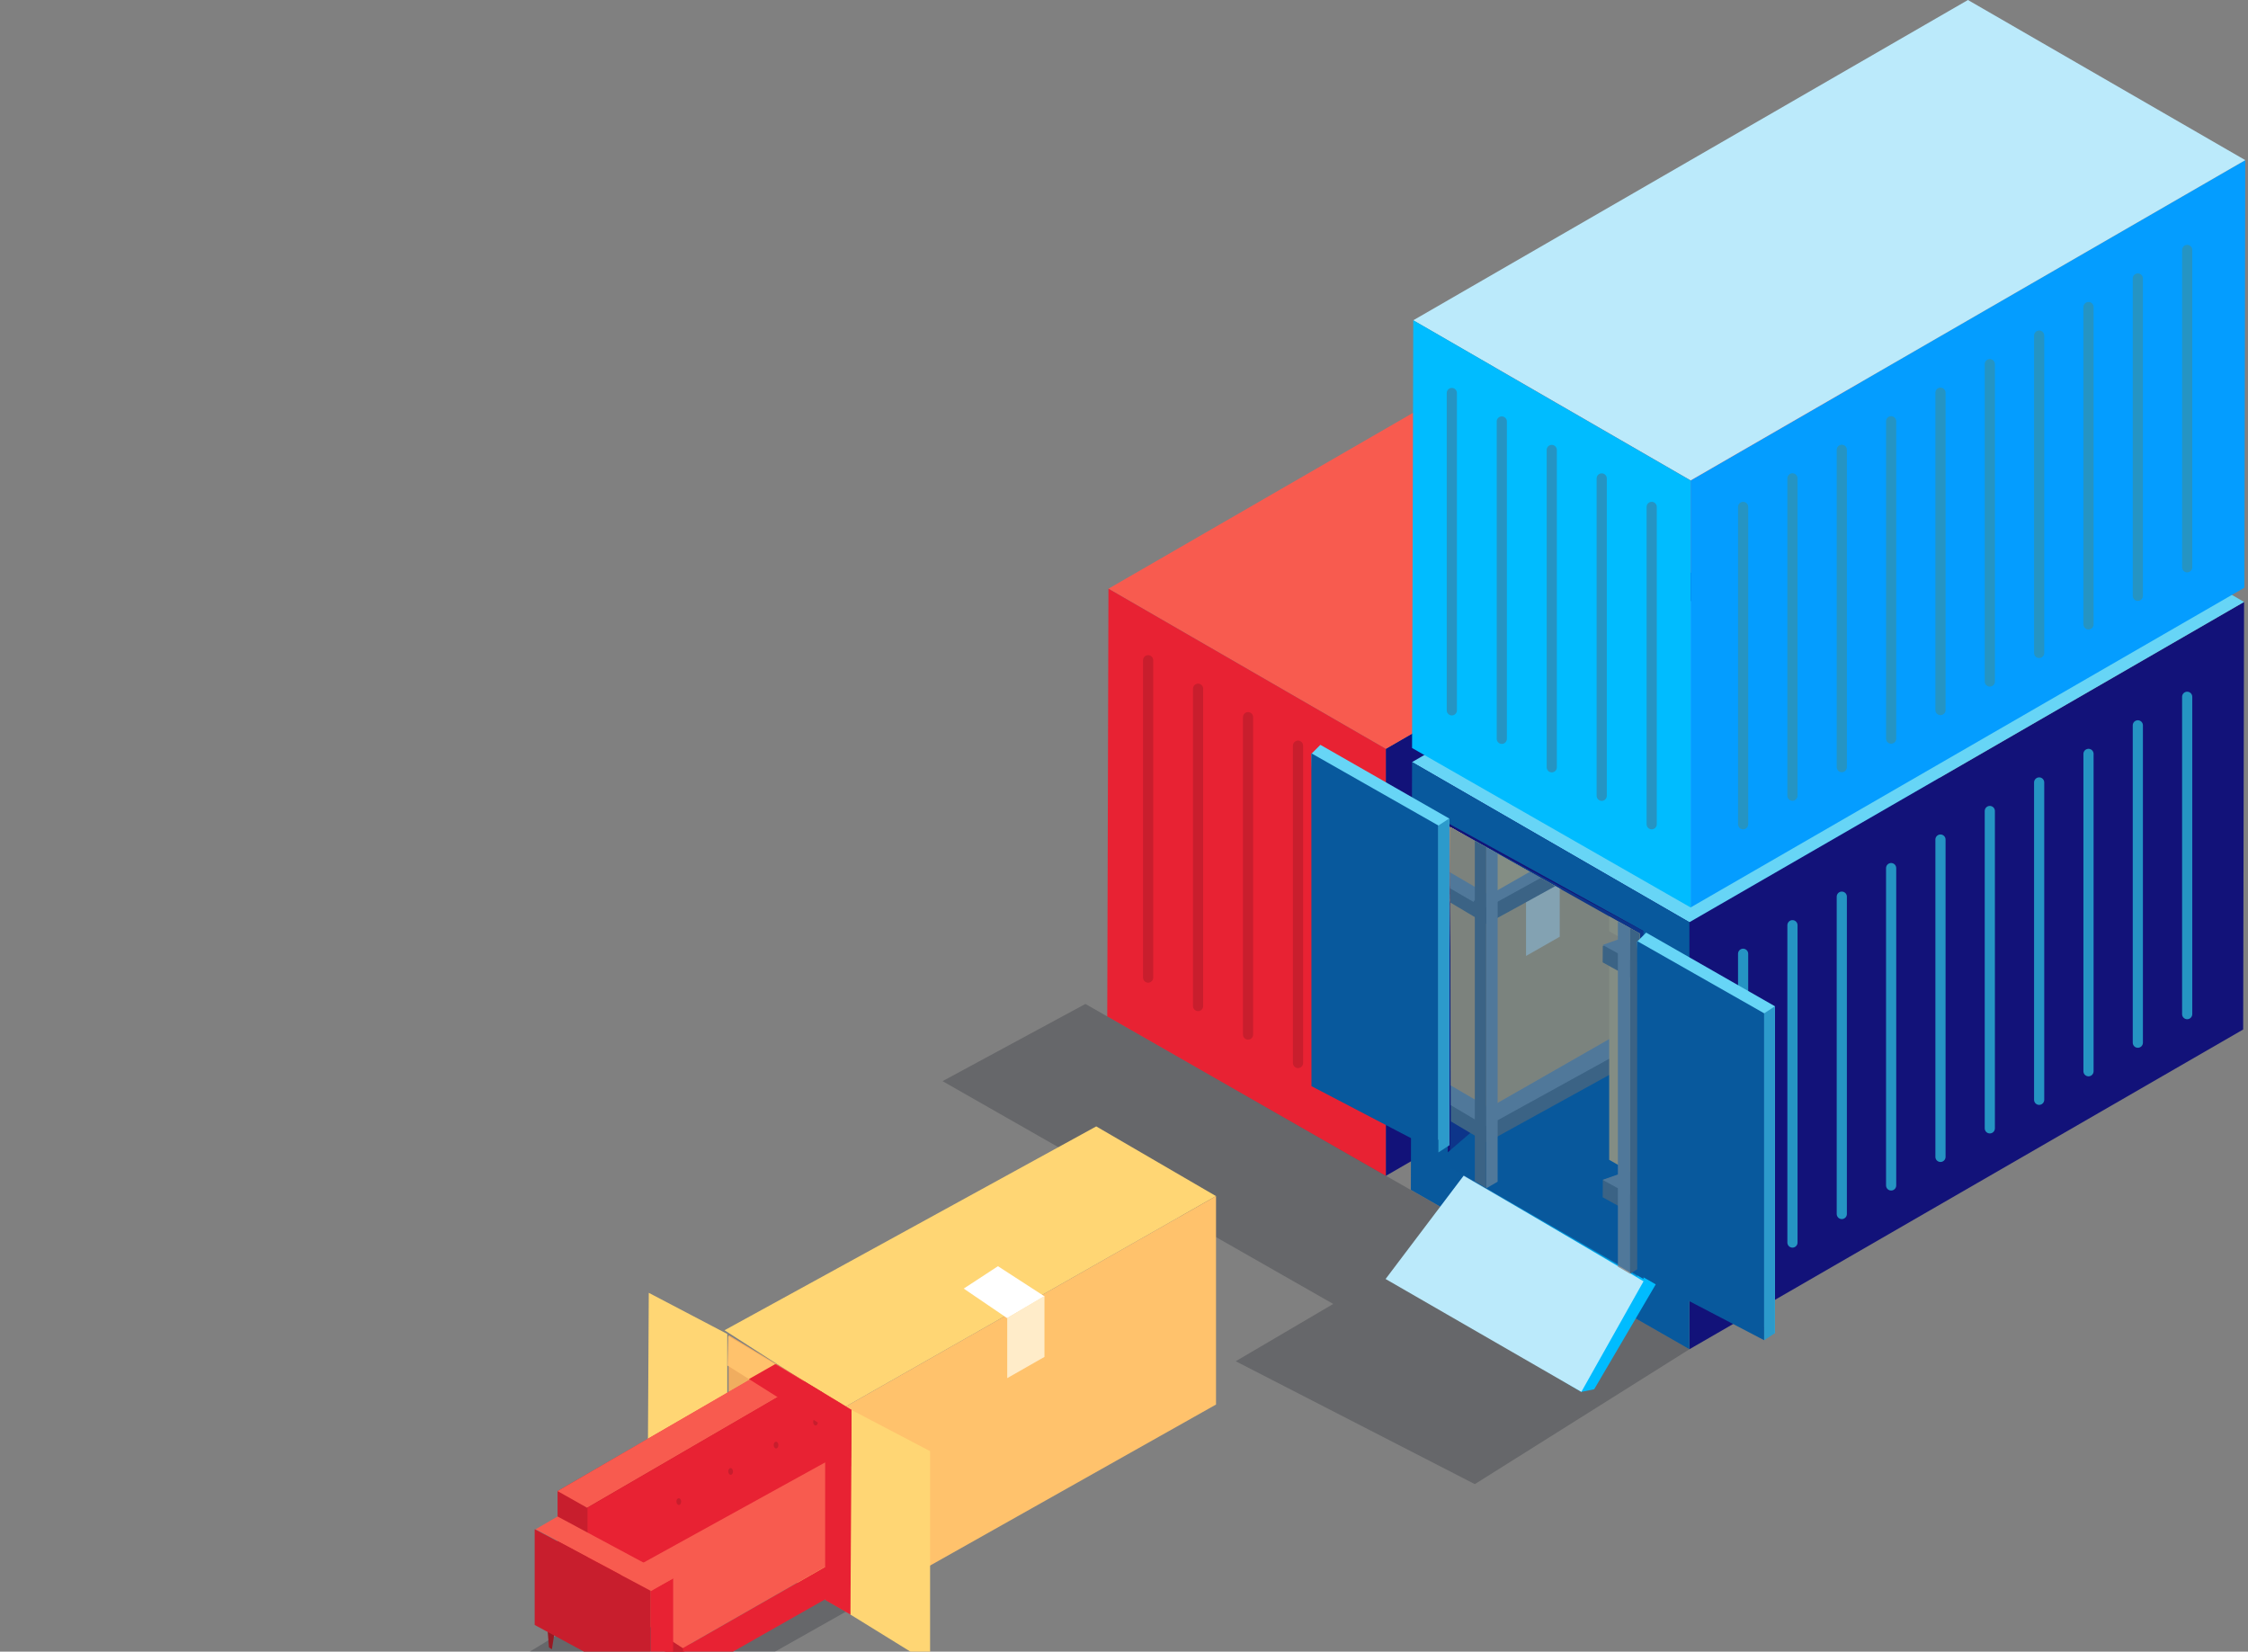 <svg height="227" viewBox="0 0 309 227" width="309" xmlns="http://www.w3.org/2000/svg" xmlns:xlink="http://www.w3.org/1999/xlink"><rect x="0" y="0" width="309" height="227" fill="#808080" stroke="none"/><mask id="a" fill="#fff"><path d="m30.582.1-3.483 9.814-26.275 22.16" fill="#fff" fill-rule="evenodd"/></mask><mask id="b" fill="#fff"><path d="m.417 47.933 25.929 14.908v-48.092l-26.073-14.64z" fill="#fff" fill-rule="evenodd"/></mask><mask id="c" fill="#fff"><path d="m.417 47.933 25.929 14.908v-48.092l-26.073-14.64z" fill="#fff" fill-rule="evenodd"/></mask><g fill="none" fill-rule="evenodd"><path d="m30.582.1-3.483 9.814-26.275 22.16" mask="url(#a)" transform="translate(198.181 128.2)"/>
<path d="m190.484 161.614 76.118-43.947.125-58.763-76.243 44.019z" fill="#121279"/><path d="m190.484 102.923-38.121-22.009 76.243-44.02 38.121 22.01z" fill="#f85b4f"/><path d="m152.363 80.913-.165 58.788 38.287 21.914v-58.692z" fill="#e82233"/><path d="m232.217 185.443 76.119-43.947.124-58.763-76.243 44.019z" fill="#121279"/><path d="m232.217 126.751-38.121-22.009 76.243-44.02 38.121 22.01z" fill="#67d5f6"/><path d="m194.096 104.742-.165 58.788 38.287 21.914v-58.692z" fill="#08599d"/><path d="m232.383 124.721 76.119-43.947.124-58.763-76.243 44.019z" fill="#049dff"/><path d="m270.505 0-76.243 44.02 38.121 22.009 76.243-44.02z" fill="#bbeafb"/><path d="m194.262 44.019-.165 58.788 38.287 21.914v-58.692z" fill="#00bcff"/><g transform="translate(66.348 34.279)"><g stroke-linecap="round" stroke-linejoin="round" stroke-width="1.398"><g stroke="#2594c3"><path d="m133.213 19.735v43.617"/><path d="m140.081 23.649v43.617"/><path d="m146.949 27.563v43.616"/><path d="m153.817 31.476v43.617"/><path d="m160.685 35.39v43.616"/></g><g stroke="#2594c3"><path d="m234.292.073v43.617"/><path d="m227.509 3.997v43.617"/><path d="m220.728 7.921v43.617"/><path d="m213.945 11.845v43.617"/><path d="m207.163 15.769v43.617"/><path d="m200.381 19.693v43.617"/><path d="m193.599 23.618v43.616"/><path d="m186.817 27.542v43.616"/><path d="m180.035 31.466v43.616"/><path d="m173.253 35.39v43.616"/></g><g stroke="#2594c3"><path d="m234.292 61.488v43.617"/><path d="m227.509 65.413v43.617"/><path d="m220.728 69.337v43.617"/><path d="m213.945 73.261v43.617"/><path d="m207.163 77.185v43.617"/><path d="m200.381 81.109v43.616"/><path d="m193.599 85.034v43.616"/><path d="m186.817 88.958v43.616"/><path d="m180.035 92.882v43.616"/><path d="m173.253 96.806v43.616"/></g><g stroke="#c81e2d"><path d="m91.466 56.466v43.617"/><path d="m98.335 60.379v43.616"/><path d="m105.203 64.293v43.617"/><path d="m112.071 68.207v43.616"/><path d="m118.939 72.12v43.617"/></g></g><path d="m103.512 152.812 32.862 16.889 29.495-18.537-83.023-47.458-19.634 10.609 53.702 30.622z" fill="#2a2c37" opacity=".3"/><path d="m.52 196.346 17.304 8.989 38.497-21.715-17.834-10.388z" fill="#2a2c37" opacity=".3"/></g><path d="m192.135 176.21 25.231 15.089 1.766-.36 8.46-14.413-24.693-14.562z" fill="#00bcff"/><path d="m190.457 175.787 26.909 15.512 8.548-15.196-24.693-14.562z" fill="#bbeafb"/><path d="m150.684 154.814 16.465 9.58-51.093 29.036-16.466-10.598z" fill="#ffd674"/><path d="m100.149 183.487v28.561l16.91 9.893.155-28.116z" fill="#f0ad5f"/><path d="m167.149 164.394v28.648l-50.666 28.528-.427-28.139z" fill="#ffc26c"/><path d="m143.566 178.167-6.39-4.139-4.706 3.078 5.974 4.066z" fill="#fff"/><path d="m138.449 181.138v8.275l5.117-2.918v-8.385z" fill="#ffecc9"/><path d="m199.005 113.105v47.17l26.909 15.512v-47.803z" fill="#08599d"/><path d="m199.005 158.375 26.909-23.111-.016-7.317-26.795-14.77z" fill="#121279"/><path d="m199.438 154.129 4.888 2.908 21.063-11.607v-12.774l-26.04-8.251z" fill="#6e6e6e"/><path d="m199.431 151.9 4.895 2.912 21.063-11.606v-11.028l-26.045-9.262z" fill="#999"/><path d="m2.366-26.806 14.899 8.668-32.451 19.037-14.899-9.589z" fill="#ffd674" mask="url(#b)" transform="translate(199.043 113.552)"/><path d="m199.368 131.019 15.292-8.742-15.344-8.616z" fill="#ffc26c"/><path d="m-.999-7.451v7.487l4.63-2.64v-7.587z" fill="#ffecc9" mask="url(#c)" transform="translate(199.043 113.552)"/><path d="m199.347 123.888 4.921 3.167 9.243-5.422-14.195-7.969z" fill="#ffd674"/><path d="m199.423 149.19 5.247 3.069.14-25.44-5.464-3.31z" fill="#f0ad5f"/><path d="m204.81 126.819-.14 25.44 20.719-11.844v-12.113l-11.826-6.641z" fill="#efaf61"/><path d="m209.762 123.9v7.487l4.63-2.64v-6.62l-.838-.47z" fill="#ffecc9"/><path d="m199.347 124.039 4.979 2.962 9.461-5.213-14.471-8.125z" fill="#6e6e6e"/><path d="m199.341 121.809 4.986 2.966 7.46-4.111-12.47-7.001z" fill="#999"/><path d="m199.335 119.907 5.335 3.121.035-6.341-5.389-3.025z" fill="#f0ad5f"/><path d="m204.67 123.028 5.613-3.209-5.578-3.131z" fill="#ffc26c"/><path d="m199.342 122.102 3.206 1.867.616-1.68-3.828-2.243z" fill="#999"/><path d="m204.289 163.325 1.569-.911v-45.079l-1.569-.881z" fill="#999"/><path d="m202.721 162.363 1.568.937v-46.847l-1.568-.881z" fill="#6e6e6e"/><path d="m220.318 162.163-.024 2.393 5.095 2.807v-6.807z" fill="#6e6e6e"/><path d="m220.294 162.163 5.095 2.807v-4.619z" fill="#999"/><path d="m221.19 131.544 4.2 2.463v-4.907z" fill="#ffd674"/><path d="m221.19 159.406 4.2 2.401v-27.788l-4.2-2.475z" fill="#ffc26c"/><path d="m220.311 130.004-.017 2.265 5.095 2.807v-6.692z" fill="#6e6e6e"/><path d="m220.294 129.877 5.095 2.807v-4.383l-.258-.145z" fill="#999"/><path d="m221.19 127.987 4.2 2.401v-2.086l-4.2-2.357z" fill="#ffc26c"/><path d="m222.387 174.093 1.686.98v-47.51l-1.686-.946z" fill="#999"/><path d="m224.073 175.046 1.316-.787v-45.957l-1.316-.739z" fill="#6e6e6e"/><path d="m199.317 113.663v46.869l25.77 14.949 1.186-47.301z" fill="#08599d" fill-opacity=".5"/><path d="m89.178 177.687 10.791 5.655v29.224l-10.947-6.763z" fill="#ffd674"/><path d="m226.528 174.125 17.449 9.11v-44.932l-17.704-10.124-1.234 1.235z" fill="#67d5f6"/><path d="m225.032 129.34 17.464 9.931v44.932l-17.449-9.11" fill="#08599d"/><path d="m242.495 139.272 1.481-.969v44.932l-1.481.969z" fill="#2c9acb"/><path d="m181.749 148.316 17.449 9.11v-44.932l-17.704-10.124-1.235 1.235z" fill="#67d5f6"/><path d="m180.253 103.532 17.464 9.931v44.932l-17.449-9.11" fill="#08599d"/><path d="m197.716 113.463 1.482-.969v44.932l-1.482.969z" fill="#2c9acb"/><path d="m75.457 226.422.402.258.609-3.808-1.353-.769z" fill="#981822"/><path d="m114.248 200.303 2.763 1.242.039-7.165-2.535-1.503z" fill="#c81e2d"/><path d="m76.64 204.936v15.272l6.435-3.286 4.812 1.713 4.412 10.48 22.682-27.342-1.854-10.358-6.392-3.872z" fill="#c81e2d"/><path d="m76.64 204.936 4.053 2.289 29.894-17.349-3.912-2.37z" fill="#f85b4f"/><path d="m80.759 207.224v1.541 13.824l34.963-19.394v-10.208l-5.145-3.117z" fill="#e82233"/><path d="m93.863 226.528v4.385l23.059-13.084.025-4.477z" fill="#e82233"/><path d="m92.448 229.955 1.415.957v-4.389l-1.415-.921z" fill="#c81e2d"/><path d="m115.722 193.593 1.329.783.003-.584-1.331-.807z" fill="#f85b4f"/><g fill="#c81e2d"><path d="m.286.949c.009.255.16.458.339.452.179-.005.317-.217.308-.472-.008-.256-.159-.458-.339-.452-.178.006-.317.217-.308.473" transform="translate(111.487 194.518)"/><path d="m.244.91c.009.256.16.458.339.452.179-.006.317-.218.308-.473-.008-.256-.159-.458-.339-.452-.178.006-.317.218-.308.473" transform="translate(106.103 197.711)"/><path d="m.386 1.345c.008.255.16.458.339.452.179-.005.317-.217.308-.472-.008-.256-.16-.458-.339-.452-.179.006-.317.218-.308.473" transform="translate(99.719 200.903)"/><path d="m.644.698c.009.256.16.458.339.452.179-.006.317-.218.308-.473-.008-.256-.159-.458-.339-.452-.178.006-.317.218-.308.473" transform="translate(92.335 205.691)"/></g><path d="m81.575 218.558 12.284 7.969 23.088-13.196.071-12.965-1.245-.667z" fill="#f85b4f"/><path d="m89.428 218.711v13.249l3.099-1.812v-13.226z" fill="#e82233"/><path d="m73.624 210.181 15.805 8.453 3.099-1.679-15.887-8.527z" fill="#f85b4f"/><path d="m73.495 223.335 15.933 8.625v-13.326l-15.933-8.462z" fill="#c81e2d"/><path d="m117.054 193.793 10.791 5.655v29.224l-10.947-6.763z" fill="#ffd674"/><g transform="translate(99.952 183.346)"><path d="m6.602 4.145-6.459-3.865-.086 4.063 2.939 1.853" fill="#ffc26c"/><path d="m2.996 6.196 10.473 6.603v23.756l3.478 2.008.146-28.138-10.491-6.279" fill="#e82233"/></g></g></svg>
